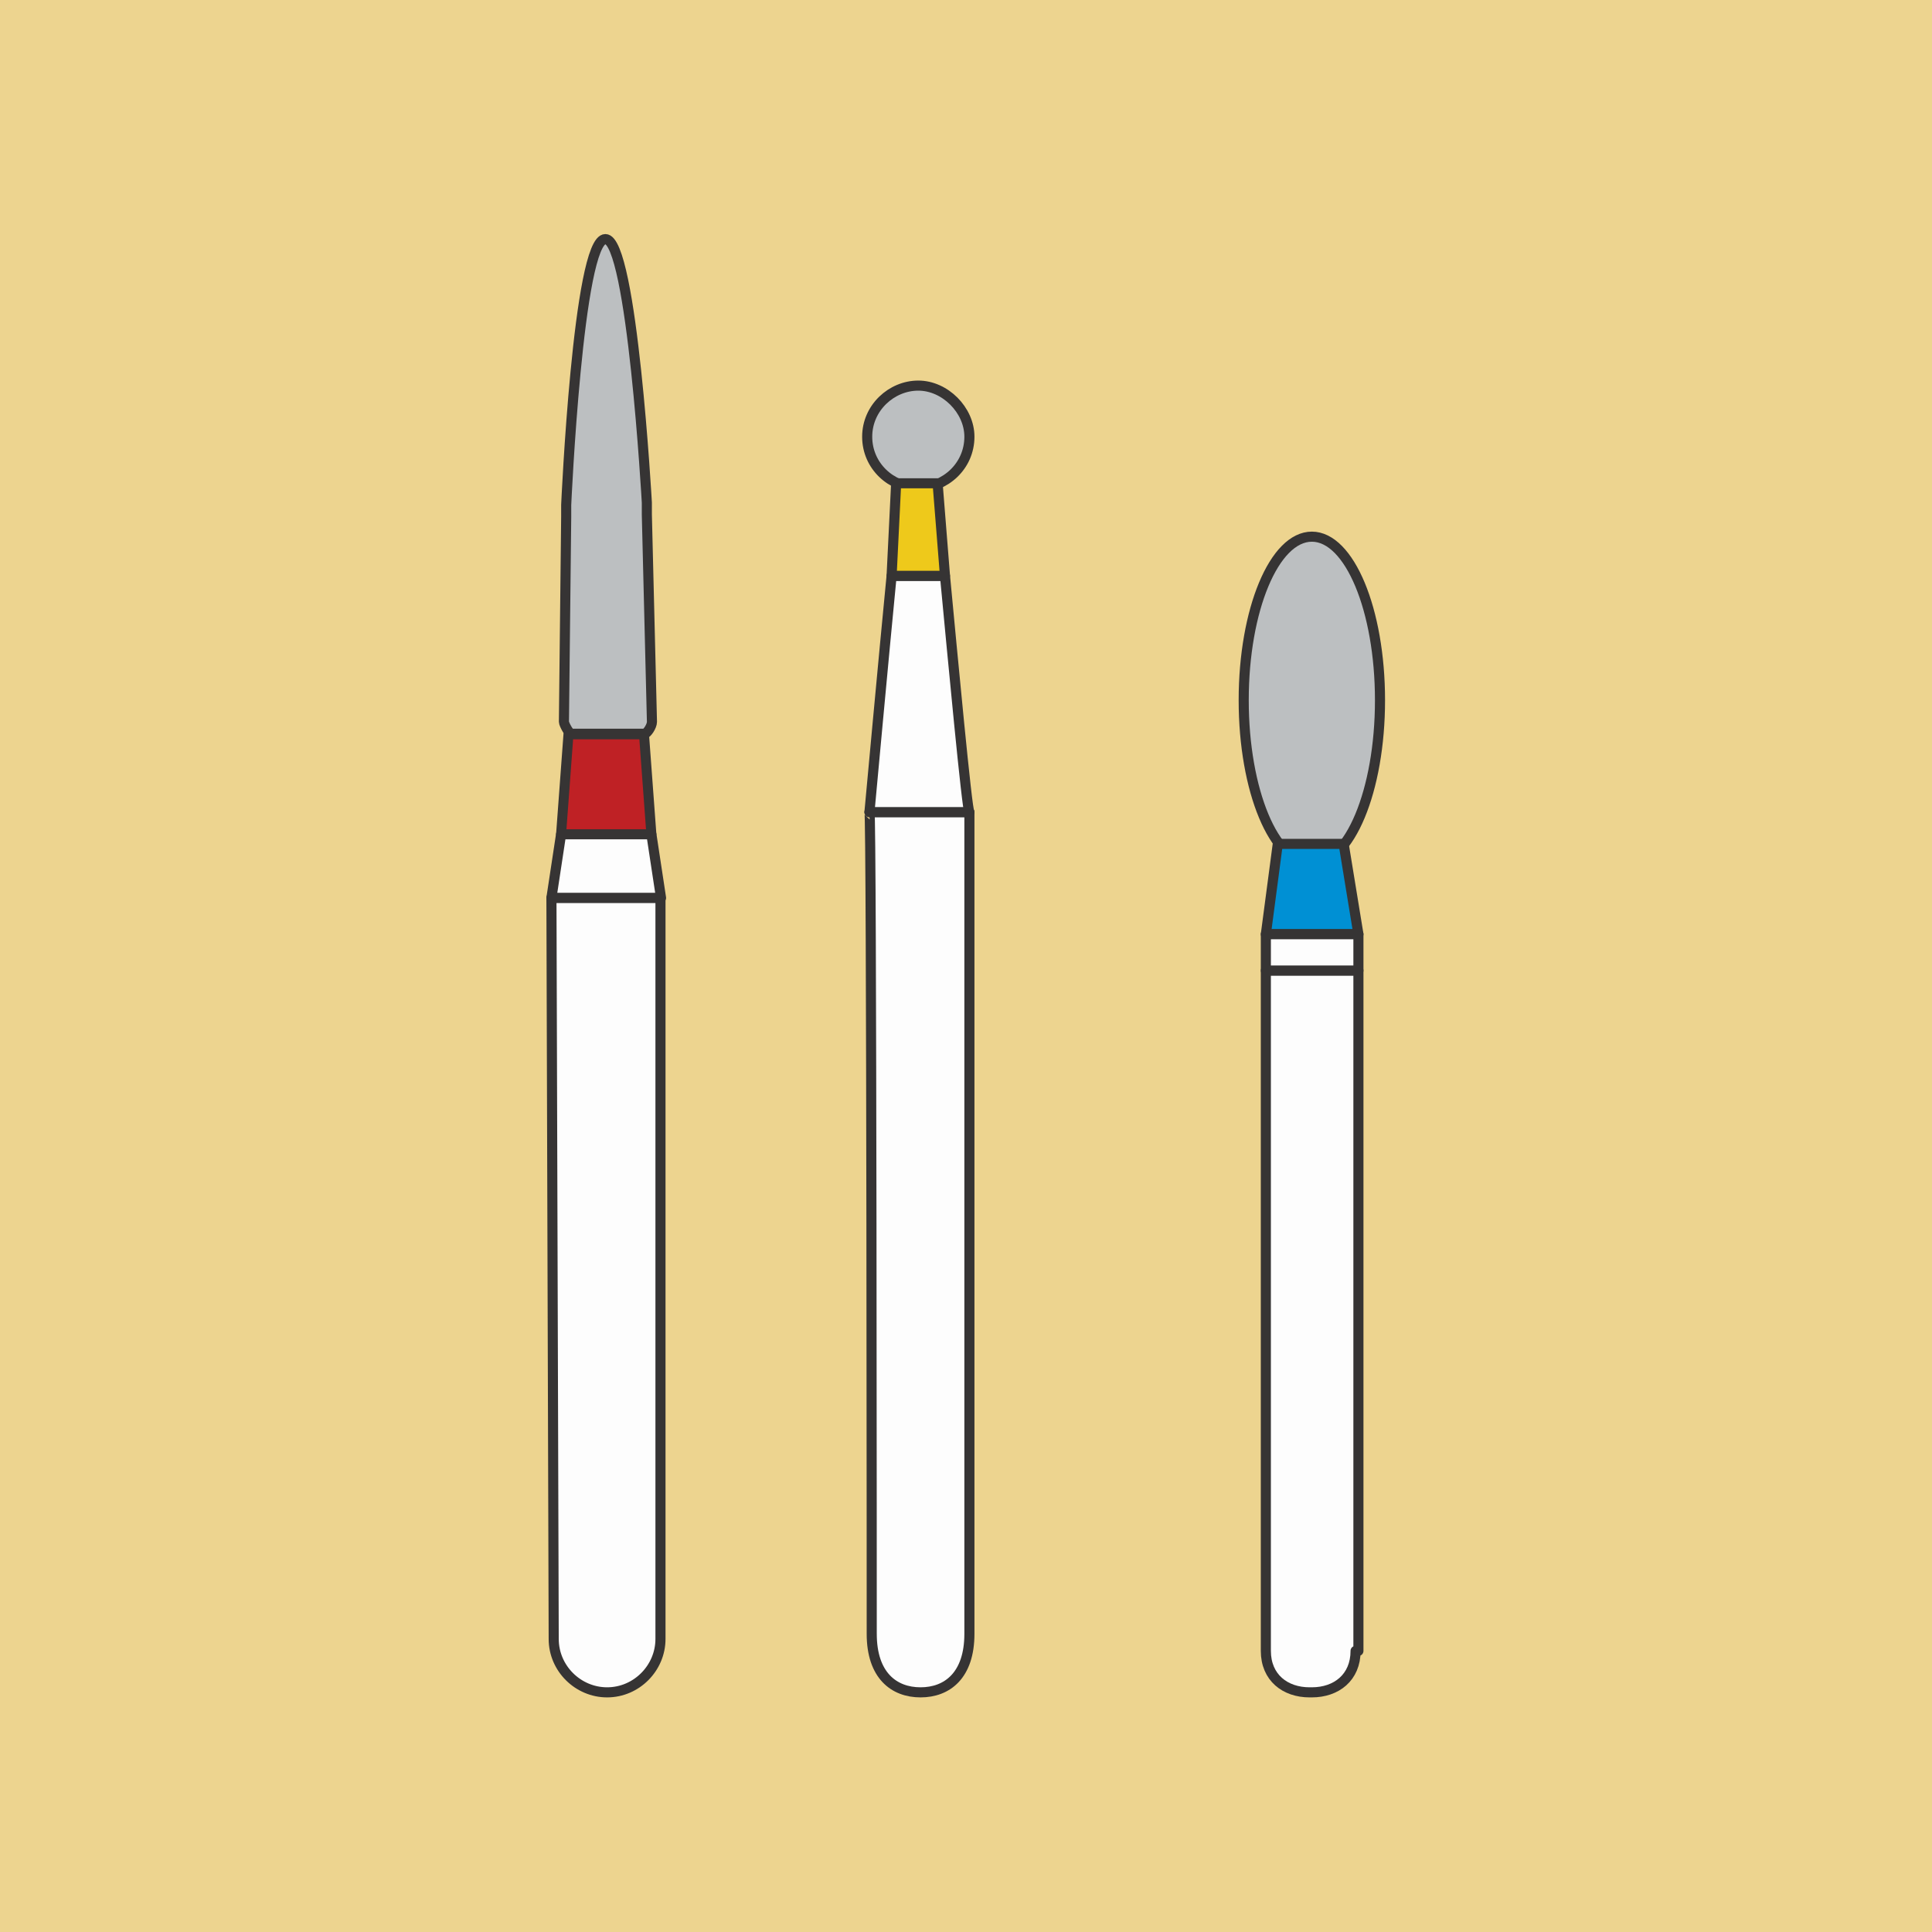 <svg width="120" height="120" enable-background="new 0 0 340.2 340.2" version="1.1" viewBox="0 0 340.2 340.2" xmlns="http://www.w3.org/2000/svg">
  <style type="text/css">.st0{fill-rule:evenodd;clip-rule:evenodd;fill:#98D7EB;}
	.st1{fill-rule:evenodd;clip-rule:evenodd;fill:#845A84;}
	.st2{fill-rule:evenodd;clip-rule:evenodd;fill:#FF8442;}
	.st3{fill-rule:evenodd;clip-rule:evenodd;fill:#FF8C94;}
	.st4{fill-rule:evenodd;clip-rule:evenodd;fill:#ADB531;}
	.st5{fill-rule:evenodd;clip-rule:evenodd;fill:#EDD48F;}
	.st6{fill-rule:evenodd;clip-rule:evenodd;fill:#31B4AD;}
	
		.st7{fill-rule:evenodd;clip-rule:evenodd;fill:#FDFDFD;stroke:#363434;stroke-width:1.777;stroke-linejoin:round;stroke-miterlimit:22.926;}
	
		.st8{fill-rule:evenodd;clip-rule:evenodd;fill:#BCBFC1;stroke:#363434;stroke-width:1.777;stroke-linejoin:round;stroke-miterlimit:22.926;}
	
		.st9{fill-rule:evenodd;clip-rule:evenodd;fill:#BF2125;stroke:#363434;stroke-width:1.758;stroke-linejoin:round;stroke-miterlimit:22.926;}
	
		.st10{fill-rule:evenodd;clip-rule:evenodd;fill:#EEC91B;stroke:#363434;stroke-width:1.777;stroke-linejoin:round;stroke-miterlimit:22.926;}
	
		.st11{fill-rule:evenodd;clip-rule:evenodd;fill:#0090D4;stroke:#363434;stroke-width:1.777;stroke-linejoin:round;stroke-miterlimit:22.926;}
	.st12{fill-rule:evenodd;clip-rule:evenodd;fill:#FFFFFF;}</style>
  <rect class="st5" width="340.2" height="340.2"/>
  <path class="st7" d="m97.5 288.6c0 5.2 4.3 9.4 9.4 9.4 5.2 0 9.4-4.3 9.4-9.4v-130.5h-19.2l0.4 130.5z"/>
  <polygon class="st7" points="98.8 146.9 97.1 158.1 116.4 158.1 114.7 146.9"/>
  <path class="st8" d="m99.7 88.9v2.1l-0.4 36.1c0 0.4 0.9 2.1 1.3 2.1h12.9c0.4 0 1.3-1.3 1.3-2.1l-0.9-36.5v-2.1s-2.6-46.4-7.3-46.4c-4.8 0-6.9 46.8-6.9 46.8z"/>
  <polygon class="st9" points="113.4 129.3 100.1 129.3 98.8 146.9 114.7 146.9"/>
  <path class="st7" d="m153.5 287.7c0 7.3 3.9 10.3 8.6 10.3s8.6-3 8.6-10.3v-144.7h-17.6c0.4 0 0.4 144.7 0.4 144.7z"/>
  <path class="st7" d="m166.4 101.4h-9.4c-1.3 13.3-3.9 41.6-3.9 41.6h17.6c-0.4 0-3-27.9-4.3-41.6z"/>
  <path class="st8" d="m170.7 76.9c0-4.7-4.3-9-9-9s-9 3.9-9 9c0 5.2 4.3 9 9 9s9-3.8 9-9z"/>
  <polygon class="st10" points="157.8 85.1 165.1 85.1 166.4 101.4 157 101.4"/>
  <ellipse class="st8" cx="231" cy="123.3" rx="12" ry="28.8"/>
  <polygon class="st11" points="225 148.6 236.6 148.6 239.2 164.5 222.9 164.5"/>
  <path class="st7" d="m238.7 290.7c0 4.7-3.4 7.3-7.7 7.3h-0.4c-4.3 0-7.7-2.6-7.7-7.3v-119.8h16.3v119.8h-0.5z"/>
  <rect class="st7" x="222.9" y="164.5" width="16.3" height="6.4"/>
</svg>
